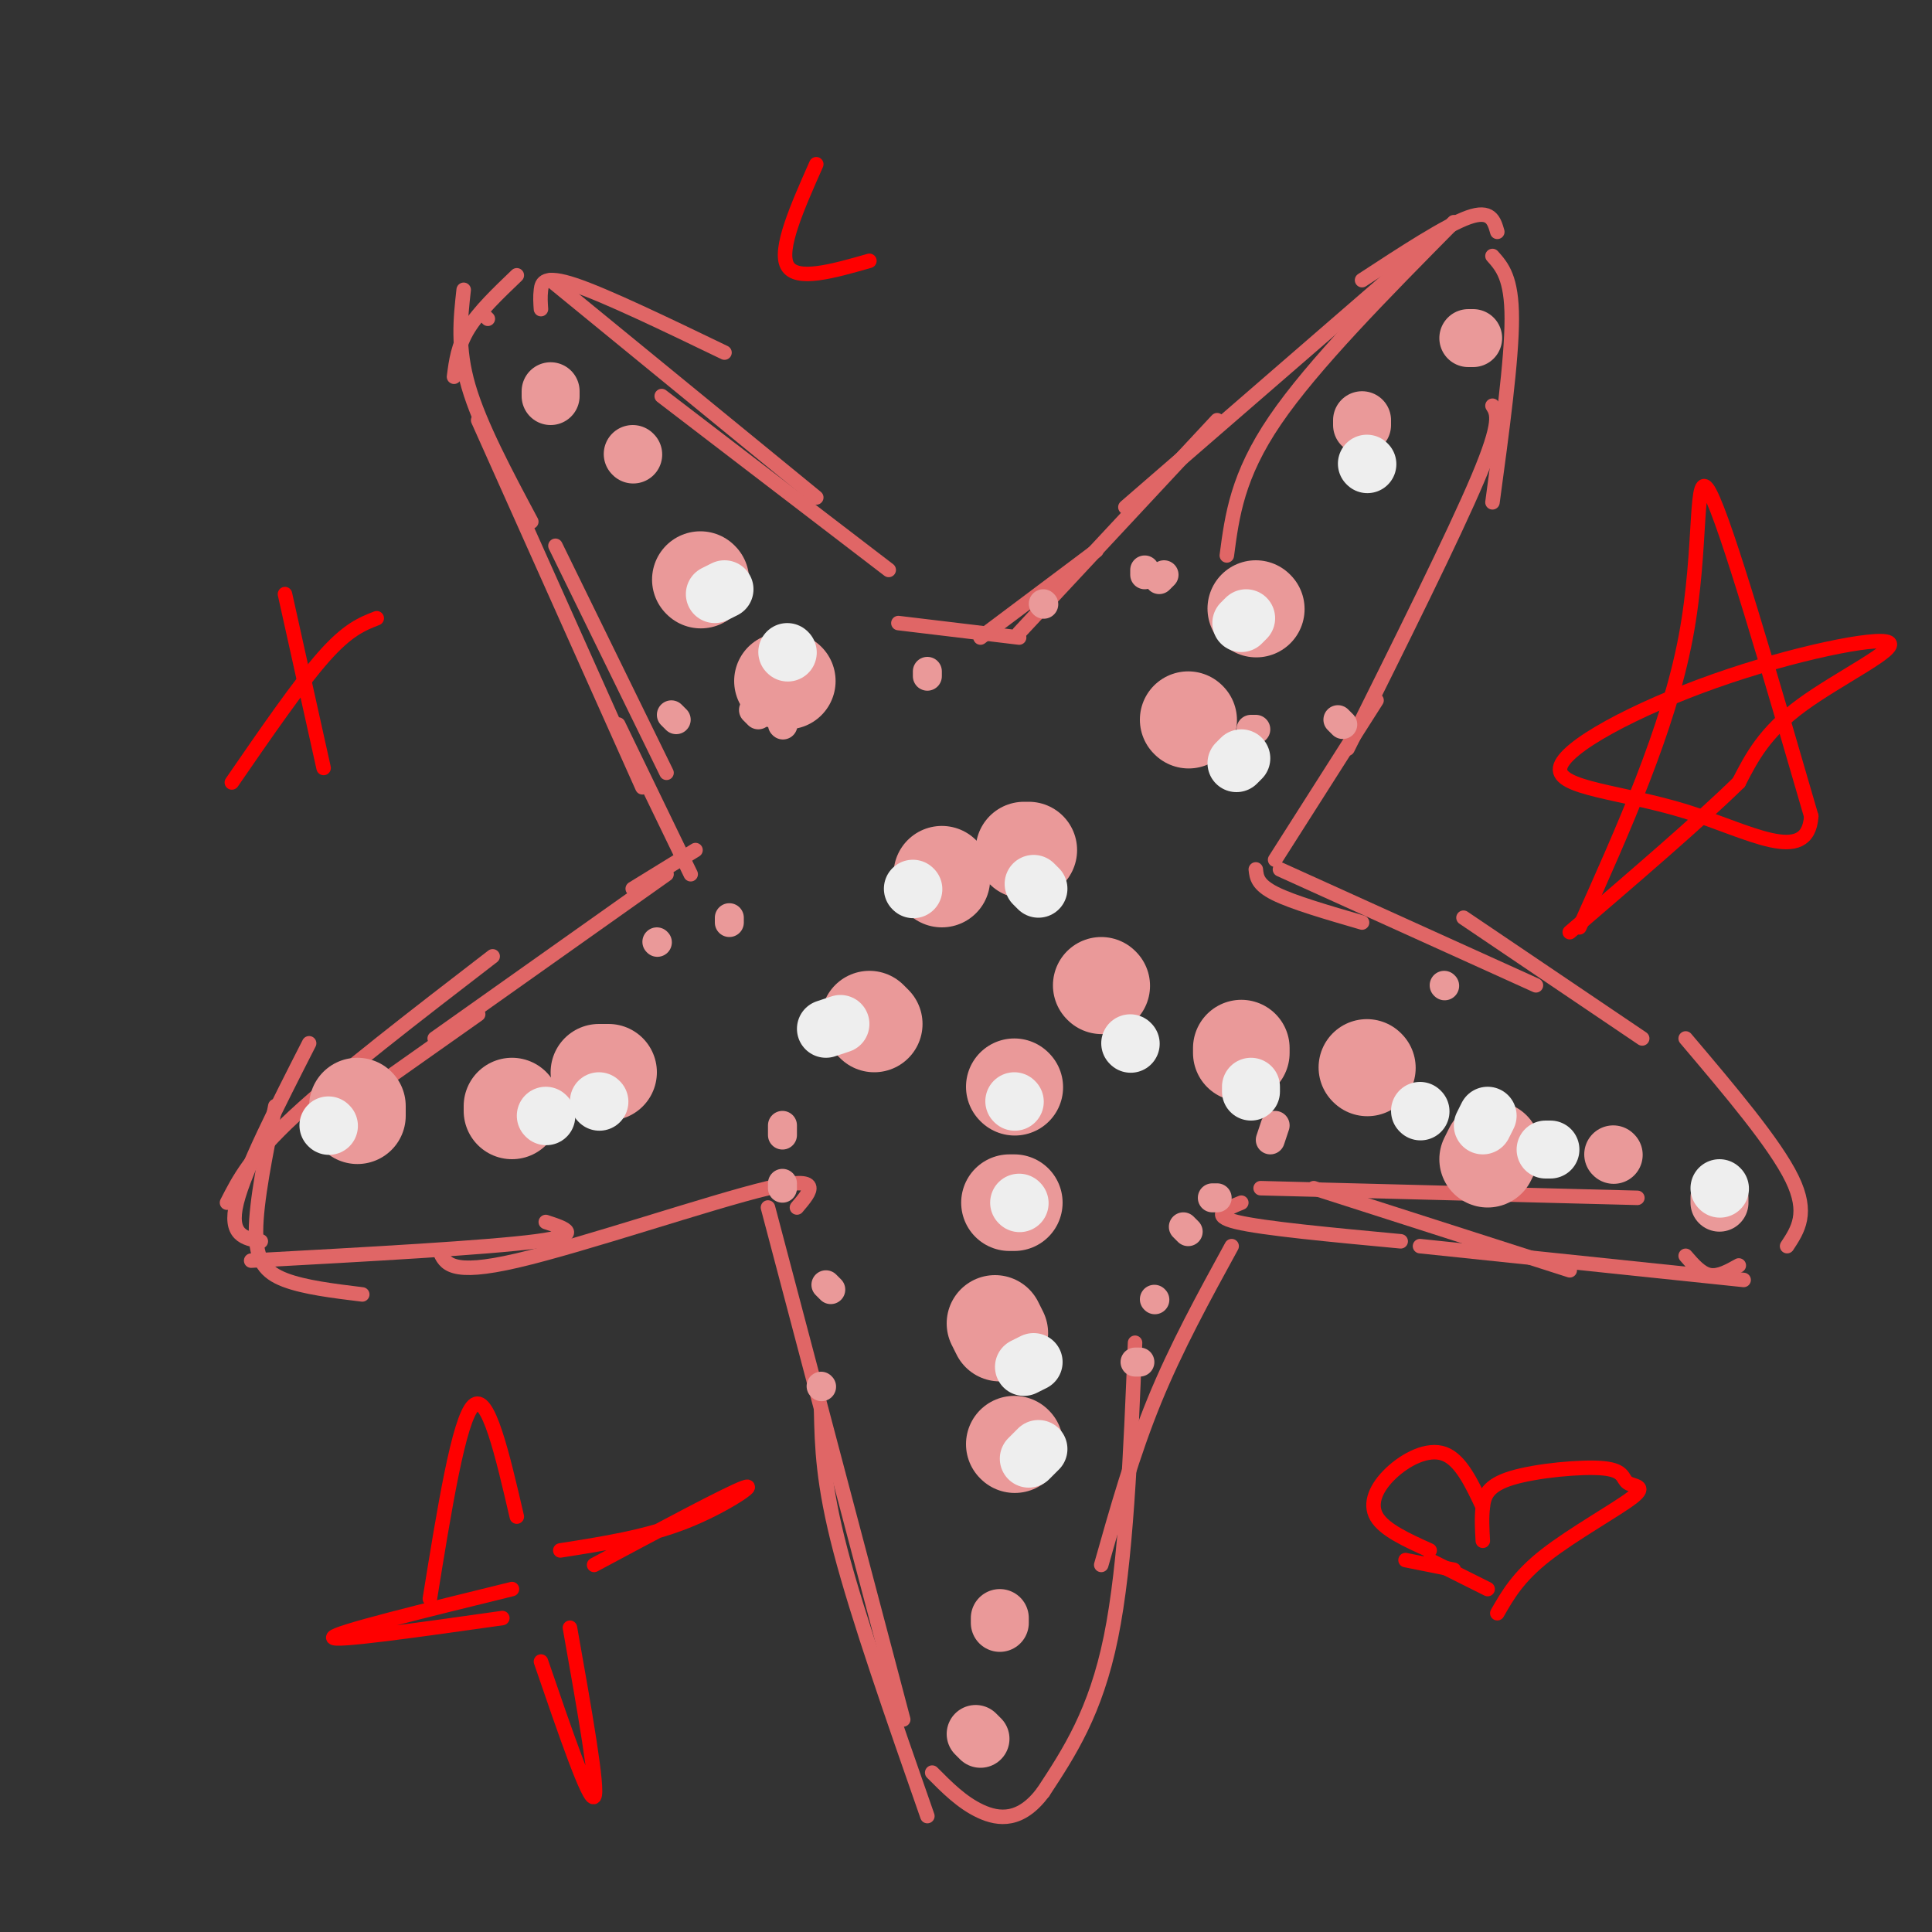<svg viewBox='0 0 400 400' version='1.1' xmlns='http://www.w3.org/2000/svg' xmlns:xlink='http://www.w3.org/1999/xlink'><rect x="0" y="0" width="400" height="400" fill="#333333" stroke="none"/><g fill='none' stroke='#e06666' stroke-width='3' stroke-linecap='round' stroke-linejoin='round'><path d='M143,181c0.000,0.000 -15.000,-31.000 -15,-31'/><path d='M138,160c0.000,0.000 -23.000,-47.000 -23,-47'/><path d='M133,163c0.000,0.000 -34.000,-76.000 -34,-76'/><path d='M101,66c0.000,0.000 -1.000,-1.000 -1,-1'/><path d='M110,108c-5.333,-10.000 -10.667,-20.000 -13,-28c-2.333,-8.000 -1.667,-14.000 -1,-20'/><path d='M94,78c0.417,-3.250 0.833,-6.500 3,-10c2.167,-3.500 6.083,-7.250 10,-11'/><path d='M112,64c-0.089,-1.267 -0.178,-2.533 0,-4c0.178,-1.467 0.622,-3.133 7,-1c6.378,2.133 18.689,8.067 31,14'/><path d='M114,58c0.000,0.000 55.000,45.000 55,45'/><path d='M137,82c0.000,0.000 47.000,36.000 47,36'/><path d='M186,129c0.000,0.000 25.000,3.000 25,3'/><path d='M203,132c0.000,0.000 24.000,-18.000 24,-18'/><path d='M211,131c0.000,0.000 41.000,-44.000 41,-44'/><path d='M254,115c1.083,-8.250 2.167,-16.500 10,-28c7.833,-11.500 22.417,-26.250 37,-41'/><path d='M233,105c0.000,0.000 60.000,-52.000 60,-52'/><path d='M282,58c8.667,-5.667 17.333,-11.333 22,-13c4.667,-1.667 5.333,0.667 6,3'/><path d='M309,53c2.000,2.250 4.000,4.500 4,13c0.000,8.500 -2.000,23.250 -4,38'/><path d='M309,84c1.000,1.583 2.000,3.167 -3,15c-5.000,11.833 -16.000,33.917 -27,56'/><path d='M264,178c0.000,0.000 21.000,-33.000 21,-33'/><path d='M260,180c0.167,1.583 0.333,3.167 4,5c3.667,1.833 10.833,3.917 18,6'/><path d='M265,180c0.000,0.000 53.000,24.000 53,24'/><path d='M303,190c0.000,0.000 37.000,25.000 37,25'/><path d='M349,215c9.250,10.917 18.500,21.833 22,29c3.500,7.167 1.250,10.583 -1,14'/><path d='M257,249c-3.250,1.333 -6.500,2.667 -1,4c5.500,1.333 19.750,2.667 34,4'/><path d='M261,246c0.000,0.000 78.000,2.000 78,2'/><path d='M272,246c0.000,0.000 53.000,17.000 53,17'/><path d='M294,258c0.000,0.000 67.000,7.000 67,7'/><path d='M349,260c1.583,1.833 3.167,3.667 5,4c1.833,0.333 3.917,-0.833 6,-2'/><path d='M255,258c-5.750,10.500 -11.500,21.000 -16,32c-4.500,11.000 -7.750,22.500 -11,34'/><path d='M235,278c-0.917,22.750 -1.833,45.500 -5,61c-3.167,15.500 -8.583,23.750 -14,32'/><path d='M216,371c-4.622,6.222 -9.178,5.778 -13,4c-3.822,-1.778 -6.911,-4.889 -10,-8'/><path d='M192,376c-7.167,-20.500 -14.333,-41.000 -18,-55c-3.667,-14.000 -3.833,-21.500 -4,-29'/><path d='M187,356c0.000,0.000 -28.000,-106.000 -28,-106'/><path d='M165,250c2.889,-3.400 5.778,-6.800 -6,-4c-11.778,2.800 -38.222,11.800 -52,15c-13.778,3.200 -14.889,0.600 -16,-2'/><path d='M113,253c4.083,1.333 8.167,2.667 -2,4c-10.167,1.333 -34.583,2.667 -59,4'/><path d='M54,257c-3.333,-0.583 -6.667,-1.167 -5,-8c1.667,-6.833 8.333,-19.917 15,-33'/><path d='M65,234c0.000,0.000 34.000,-24.000 34,-24'/><path d='M75,268c-6.000,-0.733 -12.000,-1.467 -16,-3c-4.000,-1.533 -6.000,-3.867 -6,-10c0.000,-6.133 2.000,-16.067 4,-26'/><path d='M47,249c2.417,-4.750 4.833,-9.500 14,-18c9.167,-8.500 25.083,-20.750 41,-33'/><path d='M90,215c0.000,0.000 48.000,-34.000 48,-34'/><path d='M131,184c0.000,0.000 13.000,-8.000 13,-8'/></g>
<g fill='none' stroke='#ea9999' stroke-width='6' stroke-linecap='round' stroke-linejoin='round'><path d='M129,220c0.000,0.000 0.000,1.000 0,1'/></g>
<g fill='none' stroke='#ea9999' stroke-width='20' stroke-linecap='round' stroke-linejoin='round'><path d='M126,222c0.000,0.000 -2.000,0.000 -2,0'/><path d='M106,229c0.000,0.000 0.000,1.000 0,1'/><path d='M74,229c0.000,0.000 0.000,2.000 0,2'/><path d='M181,212c0.000,0.000 -1.000,-1.000 -1,-1'/><path d='M195,182c0.000,0.000 0.000,-1.000 0,-1'/><path d='M213,176c0.000,0.000 -1.000,0.000 -1,0'/><path d='M228,204c0.000,0.000 0.100,0.100 0.1,0.1'/><path d='M210,225c0.000,0.000 0.100,0.100 0.1,0.1'/><path d='M210,249c0.000,0.000 -1.000,0.000 -1,0'/><path d='M206,274c0.000,0.000 1.000,2.000 1,2'/><path d='M210,299c0.000,0.000 0.100,0.100 0.1,0.1'/></g>
<g fill='none' stroke='#ea9999' stroke-width='12' stroke-linecap='round' stroke-linejoin='round'><path d='M207,335c0.000,0.000 0.000,1.000 0,1'/><path d='M203,360c0.000,0.000 -1.000,-1.000 -1,-1'/><path d='M356,248c0.000,0.000 0.000,1.000 0,1'/><path d='M334,239c0.000,0.000 0.100,0.100 0.1,0.1'/><path d='M305,70c0.000,0.000 -1.000,0.000 -1,0'/><path d='M282,88c0.000,0.000 0.000,-1.000 0,-1'/><path d='M114,81c0.000,0.000 0.000,1.000 0,1'/><path d='M131,94c0.000,0.000 0.100,0.100 0.1,0.1'/></g>
<g fill='none' stroke='#ea9999' stroke-width='20' stroke-linecap='round' stroke-linejoin='round'><path d='M145,120c0.000,0.000 0.100,0.100 0.1,0.1'/><path d='M163,141c0.000,0.000 -1.000,0.000 -1,0'/><path d='M260,126c0.000,0.000 0.100,0.100 0.1,0.1'/><path d='M246,149c0.000,0.000 0.100,0.100 0.1,0.1'/><path d='M309,238c0.000,0.000 -1.000,2.000 -1,2'/><path d='M283,221c0.000,0.000 0.100,0.100 0.1,0.1'/><path d='M257,217c0.000,0.000 0.000,1.000 0,1'/></g>
<g fill='none' stroke='#ea9999' stroke-width='6' stroke-linecap='round' stroke-linejoin='round'><path d='M162,233c0.000,0.000 0.000,2.000 0,2'/><path d='M136,195c0.000,0.000 0.100,0.100 0.1,0.1'/><path d='M162,150c0.000,0.000 0.100,0.100 0.1,0.1'/><path d='M216,125c0.000,0.000 0.100,0.100 0.1,0.1'/><path d='M260,151c0.000,0.000 -1.000,0.000 -1,0'/><path d='M240,120c0.000,0.000 1.000,-1.000 1,-1'/><path d='M278,150c0.000,0.000 -1.000,-1.000 -1,-1'/><path d='M299,204c0.000,0.000 0.100,0.100 0.1,0.1'/><path d='M264,233c0.000,0.000 -1.000,3.000 -1,3'/><path d='M246,255c0.000,0.000 -1.000,-1.000 -1,-1'/><path d='M236,282c0.000,0.000 -1.000,0.000 -1,0'/><path d='M162,246c0.000,0.000 0.000,-1.000 0,-1'/><path d='M151,191c0.000,0.000 0.000,-1.000 0,-1'/></g>
<g fill='none' stroke='#eeeeee' stroke-width='12' stroke-linecap='round' stroke-linejoin='round'><path d='M214,282c0.000,0.000 -2.000,1.000 -2,1'/><path d='M215,300c0.000,0.000 -2.000,2.000 -2,2'/><path d='M174,212c0.000,0.000 -3.000,1.000 -3,1'/><path d='M189,184c0.000,0.000 0.100,0.100 0.1,0.1'/><path d='M215,184c0.000,0.000 -1.000,-1.000 -1,-1'/><path d='M234,216c0.000,0.000 0.100,0.100 0.1,0.1'/><path d='M210,228c0.000,0.000 0.100,0.100 0.1,0.1'/><path d='M256,158c0.000,0.000 1.000,-1.000 1,-1'/><path d='M257,129c0.000,0.000 1.000,-1.000 1,-1'/><path d='M283,96c0.000,0.000 0.100,0.100 0.1,0.1'/><path d='M163,135c0.000,0.000 0.100,0.100 0.1,0.1'/><path d='M148,123c0.000,0.000 2.000,-1.000 2,-1'/><path d='M124,228c0.000,0.000 0.100,0.100 0.1,0.1'/><path d='M113,231c0.000,0.000 0.100,0.100 0.1,0.1'/><path d='M68,233c0.000,0.000 0.100,0.100 0.1,0.1'/><path d='M294,230c0.000,0.000 0.100,0.100 0.1,0.1'/><path d='M259,226c0.000,0.000 0.000,-1.000 0,-1'/><path d='M308,231c0.000,0.000 -1.000,2.000 -1,2'/><path d='M320,238c0.000,0.000 1.000,0.000 1,0'/><path d='M356,246c0.000,0.000 0.100,0.100 0.1,0.1'/><path d='M211,249c0.000,0.000 0.100,0.100 0.1,0.1'/></g>
<g fill='none' stroke='#ea9999' stroke-width='6' stroke-linecap='round' stroke-linejoin='round'><path d='M172,267c0.000,0.000 -1.000,-1.000 -1,-1'/><path d='M170,287c0.000,0.000 0.100,0.100 0.1,0.1'/><path d='M252,248c0.000,0.000 -1.000,0.000 -1,0'/><path d='M239,269c0.000,0.000 0.100,0.100 0.1,0.1'/><path d='M157,148c0.000,0.000 -1.000,-1.000 -1,-1'/><path d='M192,140c0.000,0.000 0.000,-1.000 0,-1'/><path d='M140,149c0.000,0.000 -1.000,-1.000 -1,-1'/><path d='M237,119c0.000,0.000 0.000,-1.000 0,-1'/></g>
<g fill='none' stroke='#ff0000' stroke-width='3' stroke-linecap='round' stroke-linejoin='round'><path d='M307,319c-0.132,-2.363 -0.265,-4.726 0,-7c0.265,-2.274 0.926,-4.458 6,-6c5.074,-1.542 14.561,-2.441 19,-2c4.439,0.441 3.829,2.221 5,3c1.171,0.779 4.123,0.556 1,3c-3.123,2.444 -12.321,7.555 -18,12c-5.679,4.445 -7.840,8.222 -10,12'/><path d='M307,312c-2.292,-4.875 -4.583,-9.750 -8,-11c-3.417,-1.250 -7.958,1.125 -11,4c-3.042,2.875 -4.583,6.250 -3,9c1.583,2.750 6.292,4.875 11,7'/><path d='M291,323c0.000,0.000 10.000,2.000 10,2'/><path d='M296,323c0.000,0.000 12.000,6.000 12,6'/><path d='M59,123c0.000,0.000 8.000,36.000 8,36'/><path d='M48,162c7.000,-10.167 14.000,-20.333 19,-26c5.000,-5.667 8.000,-6.833 11,-8'/><path d='M327,192c9.200,-20.511 18.400,-41.022 22,-60c3.600,-18.978 1.600,-36.422 5,-30c3.400,6.422 12.200,36.711 21,67'/><path d='M375,169c-0.716,10.438 -13.007,3.033 -26,-1c-12.993,-4.033 -26.689,-4.694 -26,-9c0.689,-4.306 15.762,-12.257 32,-18c16.238,-5.743 33.641,-9.277 36,-8c2.359,1.277 -10.326,7.365 -18,13c-7.674,5.635 -10.337,10.818 -13,16'/><path d='M360,162c-8.000,7.833 -21.500,19.417 -35,31'/><path d='M89,331c3.000,-18.583 6.000,-37.167 9,-40c3.000,-2.833 6.000,10.083 9,23'/><path d='M104,335c-17.667,2.500 -35.333,5.000 -35,4c0.333,-1.000 18.667,-5.500 37,-10'/><path d='M116,321c8.956,-1.400 17.911,-2.800 26,-6c8.089,-3.200 15.311,-8.200 12,-7c-3.311,1.200 -17.156,8.600 -31,16'/><path d='M112,344c5.000,14.583 10.000,29.167 11,28c1.000,-1.167 -2.000,-18.083 -5,-35'/><path d='M169,34c-3.917,8.833 -7.833,17.667 -6,21c1.833,3.333 9.417,1.167 17,-1'/></g>
</svg>